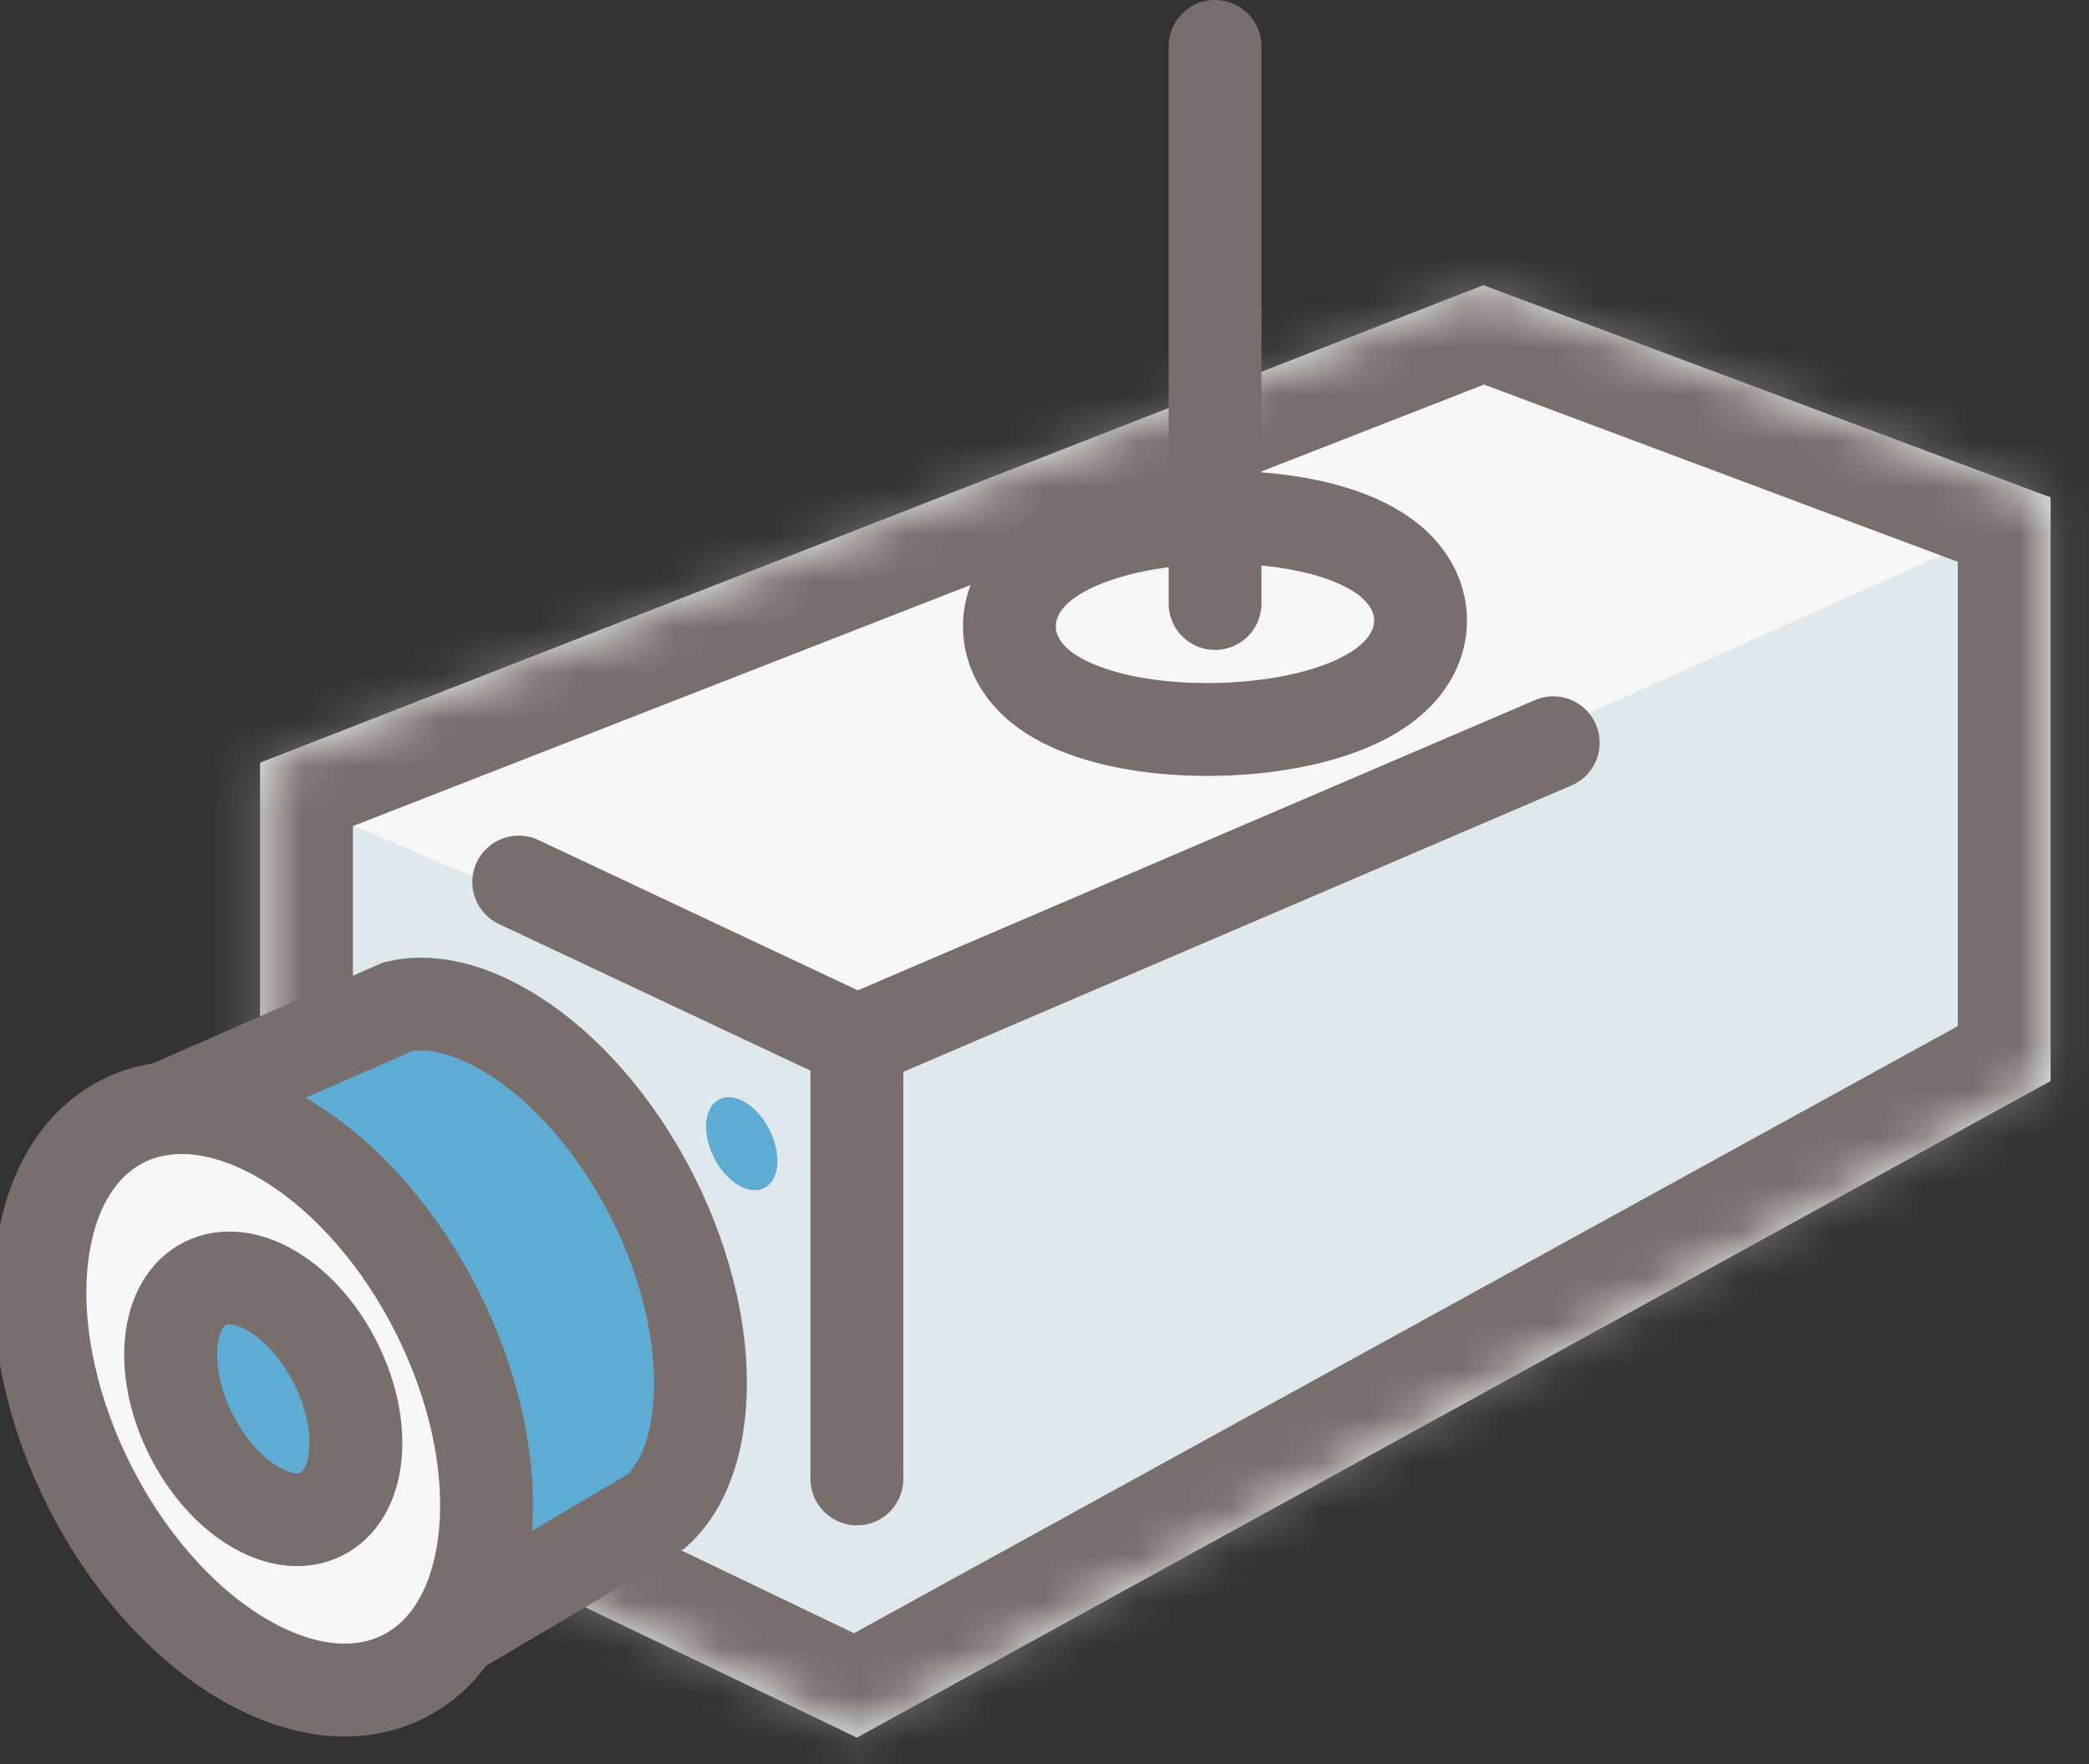 <svg width="45" height="38" viewBox="0 0 45 38" fill="none" xmlns="http://www.w3.org/2000/svg">
<rect x="0" y="0" width="45" height="38" fill="#333333" stroke="none"/>
<path d="M44.173 23.286L18.459 37.429L5.602 31.263V16.429L31.952 6.143L44.173 10.714V23.286Z" fill="#F8F7F7"/>
<path d="M43.316 11.286L18.459 22.429V36.572L43.316 22.857V11.286Z" fill="#DEE8ED"/>
<path d="M18.459 22.429L6.459 17.286L6.888 30.572L18.459 36.572V22.429Z" fill="#DEE8ED"/>
<path d="M26.036 11.148C26.992 11.119 28.004 11.223 28.837 11.501C29.252 11.64 29.639 11.827 29.946 12.081C30.253 12.335 30.552 12.723 30.596 13.243C30.64 13.778 30.396 14.214 30.106 14.512C29.824 14.803 29.453 15.021 29.057 15.186C28.261 15.518 27.264 15.681 26.31 15.709C25.354 15.738 24.342 15.634 23.509 15.356C23.093 15.217 22.706 15.03 22.398 14.776C22.092 14.522 21.792 14.134 21.749 13.614C21.705 13.079 21.949 12.643 22.238 12.345C22.52 12.054 22.893 11.836 23.289 11.671C24.085 11.339 25.082 11.176 26.036 11.148Z" fill="#F8F7F7" stroke="#786F6D" stroke-width="2"/>
<path d="M26.174 1V13" stroke="#786F6D" stroke-width="2" stroke-linecap="round"/>
<mask id="path-6-inside-1_2506_21902" fill="white">
<path d="M44.173 23.286L18.459 37.429L5.602 31.263V16.429L31.952 6.143L44.173 10.714V23.286Z"/>
</mask>
<path d="M18.459 37.429L17.594 39.232L18.521 39.677L19.422 39.181L18.459 37.429ZM44.173 23.286L45.137 25.038L46.173 24.468V23.286H44.173ZM44.173 10.714H46.173V9.327L44.874 8.841L44.173 10.714ZM31.952 6.143L32.653 4.27L31.937 4.002L31.225 4.28L31.952 6.143ZM5.602 16.429L4.874 14.566L3.602 15.062V16.429H5.602ZM5.602 31.263H3.602C3.602 32.033 4.043 32.734 4.737 33.067L5.602 31.263ZM18.459 37.429L19.422 39.181L45.137 25.038L44.173 23.286L43.209 21.533L17.495 35.676L18.459 37.429ZM44.173 23.286H46.173V10.714H44.173H42.173V23.286H44.173ZM44.173 10.714L44.874 8.841L32.653 4.27L31.952 6.143L31.252 8.016L43.472 12.588L44.173 10.714ZM31.952 6.143L31.225 4.28L4.874 14.566L5.602 16.429L6.329 18.292L32.68 8.006L31.952 6.143ZM18.459 37.429L19.323 35.625L6.466 29.46L5.602 31.263L4.737 33.067L17.594 39.232L18.459 37.429ZM5.602 31.263H7.602V16.429H5.602H3.602V31.263H5.602Z" fill="#786F6D" mask="url(#path-6-inside-1_2506_21902)"/>
<path d="M33.459 16L18.459 22.429" stroke="#786F6D" stroke-width="2" stroke-linecap="round"/>
<path d="M18.459 31.857V22.429L11.174 19" stroke="#786F6D" stroke-width="2" stroke-linecap="round"/>
<path d="M8.574 21.684C9.171 21.545 9.989 21.651 10.961 22.239C12.179 22.975 13.283 24.255 14.049 25.766C14.814 27.277 15.192 28.925 15.065 30.342C14.967 31.43 14.594 32.139 14.152 32.545L9.55 35.267L3.127 24.068L8.574 21.684Z" fill="#5EACD4" stroke="#786F6D" stroke-width="2"/>
<path d="M6.172 24.566C8.813 26.162 10.731 29.948 10.454 33.022C10.178 36.096 7.812 37.294 5.17 35.698C2.528 34.102 0.611 30.316 0.887 27.242C1.164 24.168 3.53 22.969 6.172 24.566Z" fill="#F8F7F7" stroke="#786F6D" stroke-width="2"/>
<path d="M5.879 27.822C6.975 28.484 7.771 30.055 7.656 31.331C7.542 32.607 6.56 33.104 5.463 32.442C4.367 31.779 3.571 30.208 3.686 28.932C3.801 27.657 4.783 27.159 5.879 27.822Z" fill="#5EACD4" stroke="#786F6D" stroke-width="2"/>
<path d="M15.214 24.175C15.258 23.684 15.636 23.492 16.058 23.747C16.48 24.002 16.786 24.607 16.742 25.098C16.698 25.589 16.32 25.781 15.898 25.526C15.476 25.271 15.17 24.666 15.214 24.175Z" fill="#5EACD4"/>
</svg>
